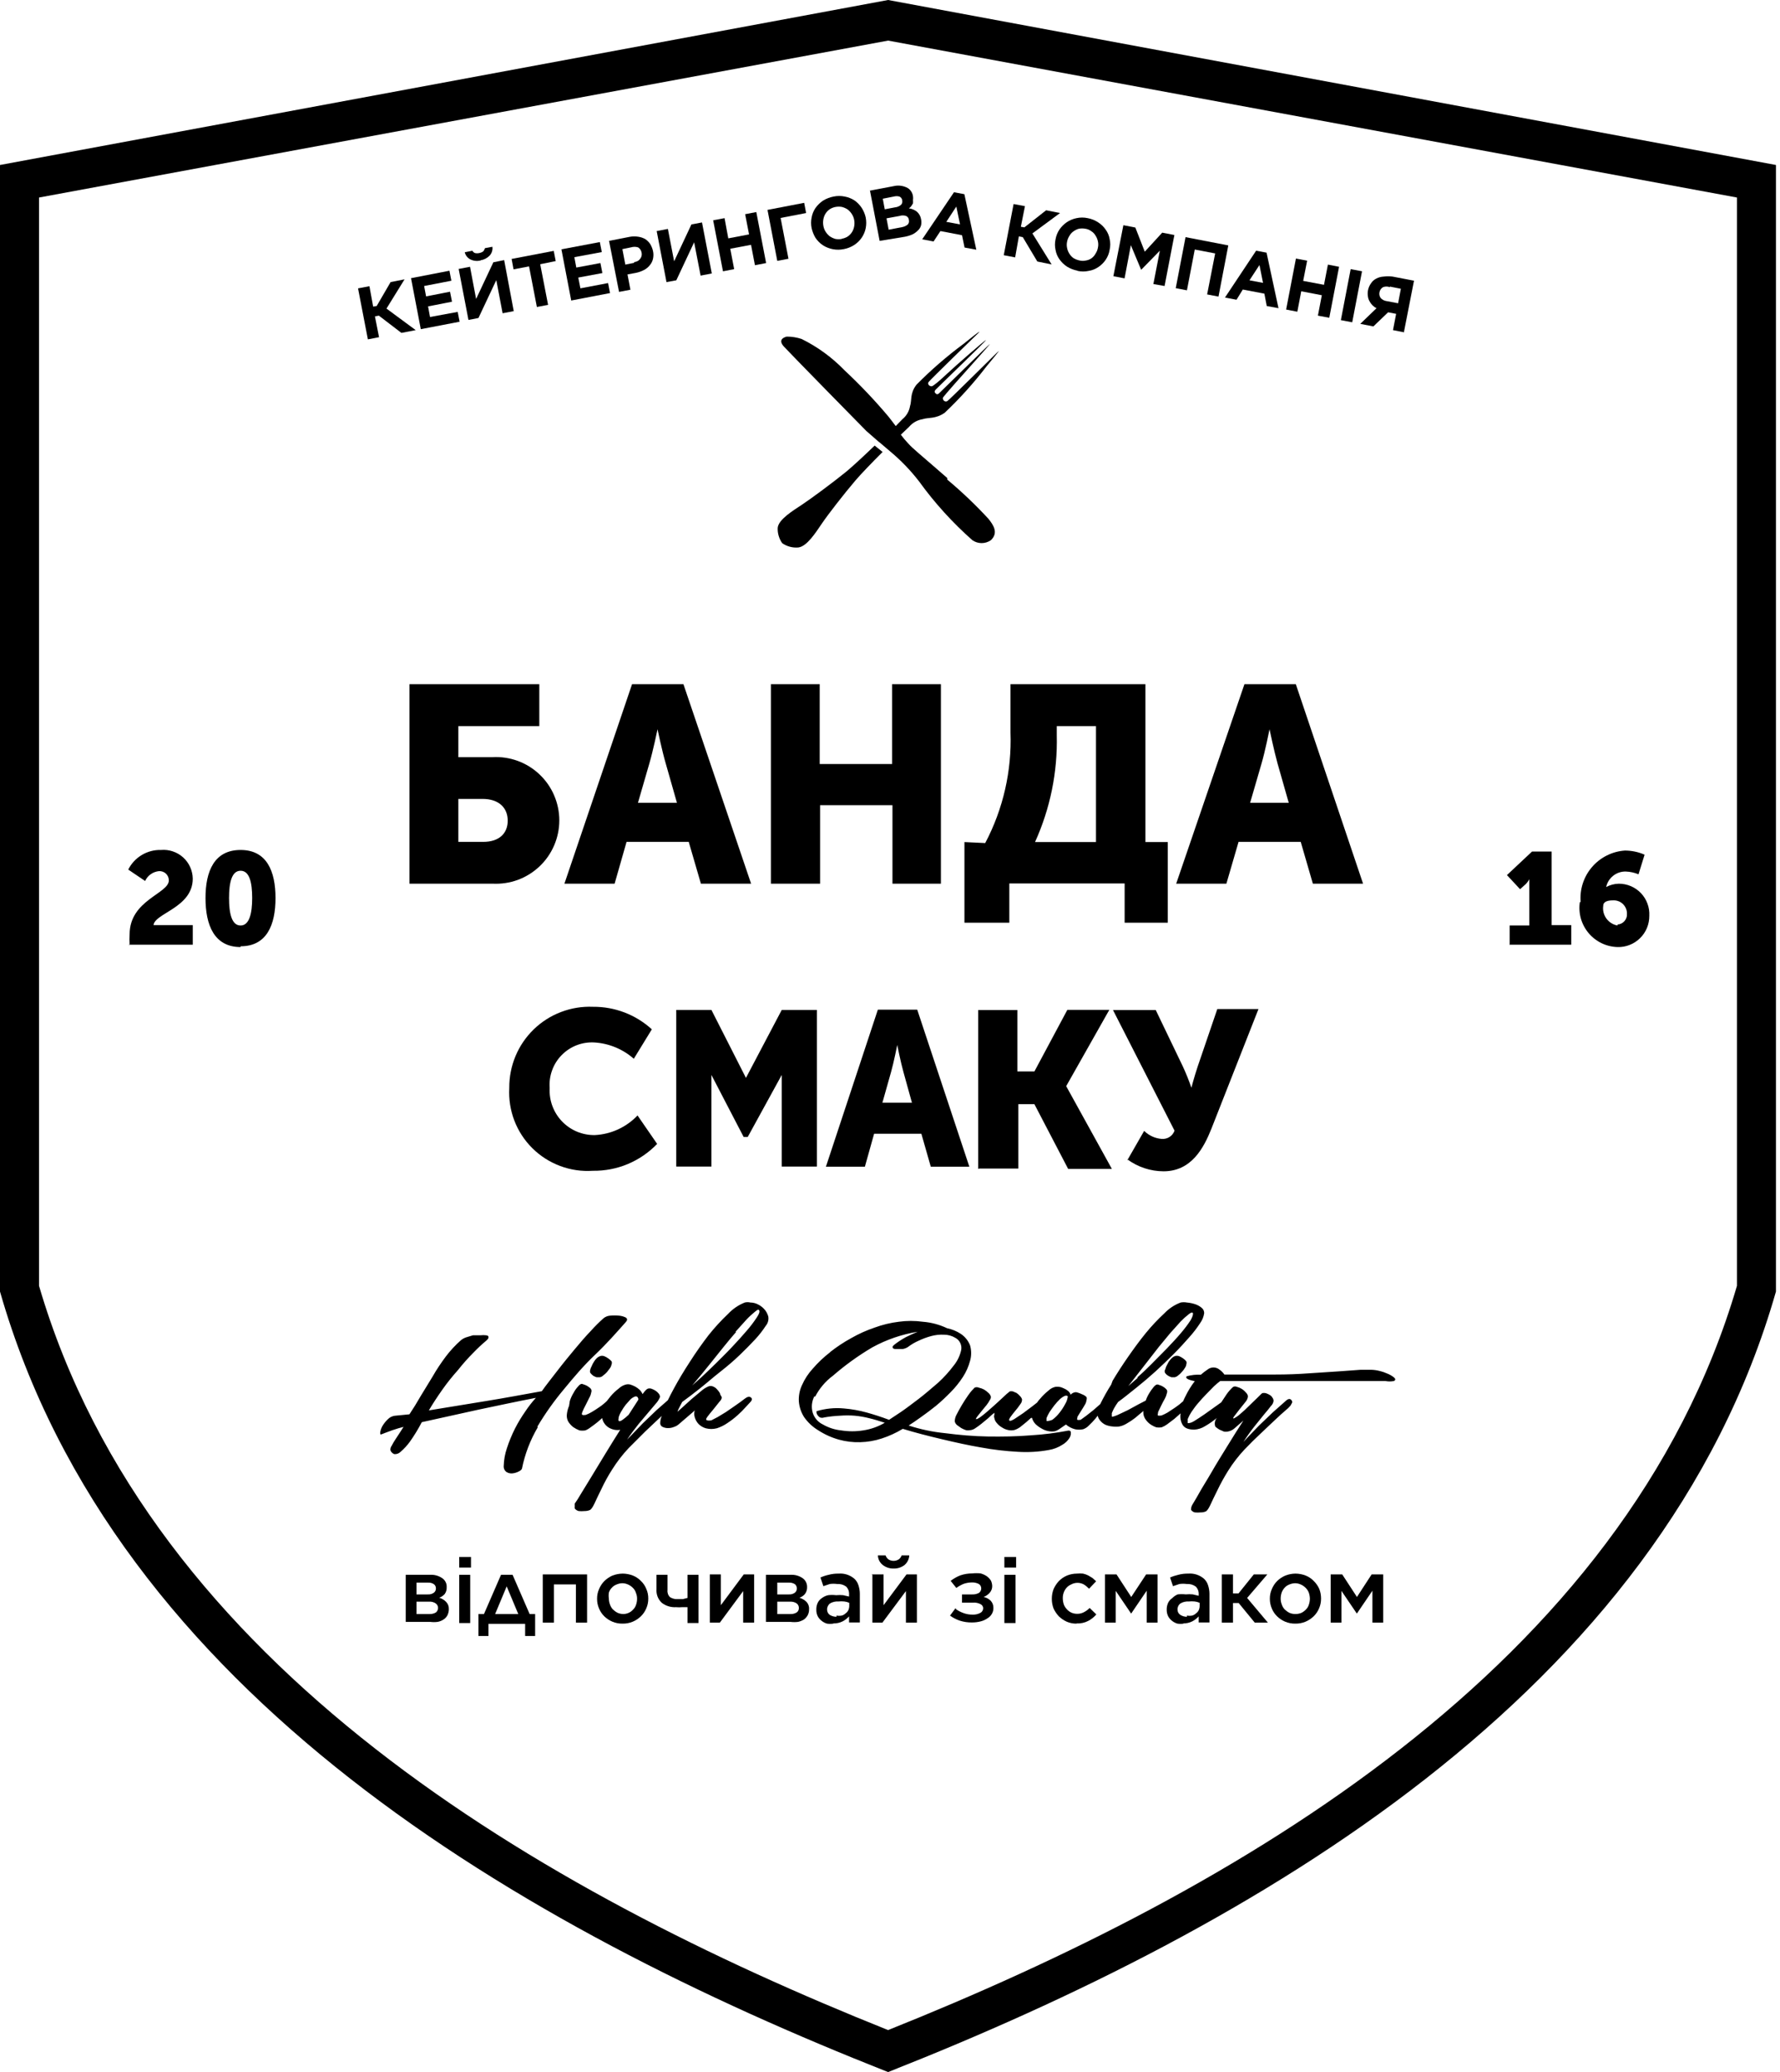 <?xml version="1.0" encoding="UTF-8"?>
<svg xmlns="http://www.w3.org/2000/svg" width="55" height="64" viewBox="0 0 55 64" fill="none">
  <g id="Clip path group">
    <g id="Group">
      <path id="Vector" fill-rule="evenodd" clip-rule="evenodd" d="M53.67 39.716C50.216 51.489 38.153 58.42 27.441 62.703C16.729 58.42 4.659 51.489 1.206 39.716V6.101L27.441 1.254L53.67 6.101V39.716ZM27.441 0L0 5.096V39.892C3.556 52.325 16.165 59.553 27.441 64C38.71 59.553 51.325 52.325 54.875 39.892V5.096L27.441 0Z" fill="black"></path>
      <path id="Vector_2" fill-rule="evenodd" clip-rule="evenodd" d="M16.607 44.06C16.848 43.655 17.122 43.27 17.425 42.909C17.734 42.533 18.031 42.182 18.395 41.837C18.758 41.491 19.049 41.158 19.34 40.831C19.388 40.776 19.388 40.734 19.34 40.697C19.274 40.663 19.202 40.643 19.128 40.637C19.035 40.628 18.942 40.628 18.849 40.637C18.773 40.643 18.701 40.672 18.643 40.722C18.506 40.843 18.377 40.973 18.255 41.109C18.098 41.273 17.934 41.461 17.759 41.673C17.583 41.885 17.407 42.097 17.231 42.327C17.056 42.557 16.886 42.764 16.741 42.97C16.135 43.079 15.589 43.182 15.032 43.272L13.251 43.563C13.372 43.357 13.511 43.145 13.669 42.921C13.826 42.697 13.99 42.497 14.153 42.315C14.3 42.128 14.458 41.95 14.626 41.782C14.751 41.652 14.882 41.528 15.02 41.413C15.076 41.364 15.101 41.328 15.093 41.303C15.093 41.273 15.093 41.255 15.02 41.243C14.961 41.236 14.903 41.236 14.844 41.243H14.614L14.396 41.309C14.341 41.329 14.29 41.357 14.244 41.394C14.07 41.547 13.912 41.718 13.772 41.903C13.633 42.091 13.499 42.285 13.372 42.509L13.002 43.115C12.887 43.315 12.772 43.503 12.651 43.684L12.215 43.727C12.124 43.734 12.04 43.776 11.978 43.842C11.915 43.903 11.86 43.972 11.815 44.048C11.781 44.108 11.758 44.174 11.748 44.242C11.748 44.296 11.748 44.315 11.784 44.303L11.942 44.242L12.124 44.175L12.312 44.115L12.469 44.072L12.36 44.242L12.221 44.454C12.176 44.52 12.136 44.589 12.1 44.66C12.071 44.698 12.059 44.746 12.063 44.793C12.073 44.821 12.089 44.846 12.11 44.867C12.131 44.888 12.156 44.904 12.184 44.914C12.22 44.917 12.256 44.912 12.289 44.899C12.323 44.887 12.353 44.867 12.378 44.842C12.485 44.75 12.58 44.646 12.663 44.533C12.8 44.34 12.924 44.137 13.033 43.927L14.79 43.539C15.396 43.412 15.959 43.291 16.559 43.175C16.439 43.306 16.33 43.446 16.232 43.594C16.113 43.764 16.005 43.942 15.911 44.127C15.813 44.322 15.73 44.525 15.662 44.733C15.603 44.907 15.57 45.088 15.565 45.272C15.561 45.309 15.566 45.346 15.581 45.38C15.596 45.415 15.62 45.444 15.65 45.466C15.706 45.501 15.772 45.516 15.838 45.508C15.906 45.5 15.971 45.48 16.032 45.448C16.092 45.417 16.123 45.387 16.129 45.357C16.219 44.911 16.383 44.483 16.613 44.09L16.607 44.06ZM35.996 42.309C35.984 42.338 35.984 42.371 35.996 42.4C36.018 42.434 36.047 42.463 36.081 42.485C36.117 42.508 36.155 42.526 36.196 42.539H36.299C36.337 42.53 36.372 42.511 36.402 42.485C36.444 42.453 36.483 42.417 36.517 42.376C36.555 42.338 36.587 42.295 36.614 42.248C36.637 42.216 36.652 42.179 36.656 42.139C36.667 42.11 36.667 42.078 36.656 42.049C36.628 42.014 36.596 41.983 36.559 41.958C36.517 41.929 36.473 41.904 36.426 41.885C36.386 41.874 36.344 41.874 36.305 41.885C36.269 41.898 36.236 41.919 36.208 41.946C36.172 41.981 36.14 42.02 36.111 42.061L36.038 42.2C36.023 42.235 36.011 42.272 36.002 42.309H35.996ZM35.148 42.564L34.863 42.812C35.214 42.358 35.529 41.964 35.808 41.6L36.159 41.176L36.48 40.819C36.558 40.738 36.641 40.663 36.729 40.594C36.795 40.54 36.838 40.528 36.856 40.552C36.874 40.576 36.856 40.661 36.79 40.776C36.699 40.914 36.6 41.045 36.493 41.17C36.365 41.322 36.22 41.479 36.056 41.649L35.578 42.133C35.42 42.291 35.281 42.424 35.148 42.539V42.564ZM34.378 42.648C34.517 42.418 34.675 42.17 34.857 41.909C35.038 41.649 35.22 41.4 35.408 41.17C35.584 40.955 35.774 40.753 35.978 40.564C36.118 40.417 36.29 40.303 36.48 40.231C36.545 40.219 36.61 40.219 36.674 40.231C36.757 40.238 36.838 40.254 36.917 40.279C36.992 40.302 37.062 40.339 37.123 40.389C37.15 40.408 37.171 40.433 37.186 40.463C37.201 40.492 37.208 40.525 37.208 40.558C37.193 40.668 37.151 40.772 37.087 40.861C36.987 41.015 36.876 41.161 36.753 41.297C36.614 41.455 36.456 41.631 36.275 41.812C36.093 41.994 35.905 42.176 35.705 42.358C35.505 42.539 35.305 42.709 35.099 42.873C34.893 43.036 34.717 43.182 34.548 43.303C34.502 43.367 34.459 43.434 34.42 43.503C34.396 43.55 34.373 43.599 34.354 43.648C34.354 43.697 34.354 43.733 34.354 43.751C34.354 43.769 34.42 43.751 34.523 43.709L34.845 43.557L35.19 43.369L35.402 43.26C35.43 43.18 35.466 43.103 35.511 43.03C35.552 42.962 35.599 42.897 35.65 42.836C35.699 42.78 35.741 42.755 35.778 42.764L35.881 42.8C35.917 42.817 35.951 42.837 35.984 42.861C36.011 42.882 36.035 42.906 36.056 42.933C36.069 42.964 36.069 42.999 36.056 43.03C36.044 43.087 36.024 43.142 35.996 43.194C35.959 43.26 35.917 43.333 35.881 43.412L35.784 43.612C35.784 43.672 35.754 43.709 35.784 43.721C35.814 43.733 35.832 43.721 35.887 43.721C35.952 43.696 36.014 43.665 36.075 43.63L36.305 43.479C36.395 43.419 36.48 43.352 36.559 43.279C36.577 43.233 36.597 43.189 36.62 43.145C36.702 42.974 36.801 42.811 36.917 42.66C36.699 42.618 36.614 42.564 36.668 42.509C36.81 42.47 36.958 42.453 37.105 42.461C37.17 42.403 37.238 42.351 37.31 42.303C37.363 42.26 37.428 42.237 37.495 42.237C37.563 42.237 37.628 42.26 37.68 42.303C37.739 42.344 37.791 42.395 37.832 42.455H38.589H39.407C39.758 42.455 40.104 42.443 40.443 42.418L41.358 42.358L42.036 42.309H42.37C42.458 42.311 42.545 42.323 42.63 42.346C42.72 42.367 42.807 42.398 42.891 42.436C42.956 42.464 43.017 42.501 43.073 42.545C43.121 42.588 43.127 42.624 43.073 42.655C42.985 42.674 42.894 42.674 42.806 42.655C42.642 42.655 42.43 42.655 42.164 42.655H41.237H40.128C39.74 42.655 39.34 42.655 38.916 42.655C38.492 42.655 38.11 42.655 37.705 42.655C37.656 42.691 37.589 42.745 37.511 42.818L37.268 43.066C37.183 43.151 37.105 43.242 37.02 43.339C36.935 43.436 36.874 43.527 36.814 43.612C36.769 43.681 36.73 43.754 36.699 43.83C36.699 43.891 36.699 43.933 36.699 43.957C36.729 43.957 36.795 43.957 36.892 43.897C36.989 43.836 37.105 43.763 37.226 43.678L37.565 43.436L37.735 43.315L37.904 43.06C37.962 42.978 38.029 42.903 38.104 42.836C38.122 42.828 38.142 42.823 38.162 42.823C38.182 42.823 38.201 42.828 38.219 42.836C38.271 42.849 38.32 42.869 38.365 42.897C38.413 42.926 38.456 42.963 38.492 43.006C38.525 43.035 38.548 43.073 38.559 43.115C38.559 43.145 38.559 43.206 38.492 43.291L38.298 43.533L38.135 43.745C38.092 43.8 38.098 43.824 38.135 43.806C38.184 43.78 38.23 43.749 38.274 43.715L38.462 43.551L38.668 43.351L38.862 43.163L38.947 43.079L39.001 43.03C39.037 43.022 39.074 43.022 39.11 43.03C39.153 43.043 39.193 43.062 39.231 43.085C39.267 43.105 39.296 43.134 39.316 43.169C39.339 43.199 39.352 43.235 39.352 43.272C39.343 43.333 39.313 43.389 39.268 43.43C39.213 43.503 39.146 43.588 39.056 43.691L38.759 44.06C38.638 44.214 38.524 44.374 38.419 44.539L38.571 44.375L38.904 44.03L39.328 43.624L39.746 43.254C39.813 43.2 39.867 43.194 39.91 43.254C39.952 43.315 39.91 43.345 39.873 43.418C39.827 43.471 39.777 43.519 39.722 43.563C39.637 43.636 39.534 43.727 39.407 43.848L38.971 44.26C38.801 44.418 38.631 44.587 38.456 44.769C38.265 44.972 38.095 45.193 37.947 45.429C37.825 45.625 37.713 45.827 37.614 46.035C37.523 46.211 37.456 46.362 37.401 46.478C37.347 46.593 37.298 46.666 37.256 46.684C37.206 46.705 37.153 46.716 37.099 46.714C37.038 46.72 36.977 46.72 36.917 46.714C36.87 46.702 36.83 46.674 36.802 46.635C36.802 46.599 36.802 46.55 36.838 46.484C36.874 46.417 36.941 46.32 37.044 46.132C37.147 45.944 37.286 45.732 37.432 45.478C37.577 45.224 37.741 44.963 37.916 44.678C38.092 44.393 38.256 44.127 38.419 43.878L38.147 44.115C38.086 44.17 38.01 44.206 37.929 44.218C37.892 44.224 37.856 44.224 37.819 44.218L37.68 44.157C37.635 44.131 37.592 44.1 37.553 44.066C37.535 44.021 37.53 43.971 37.539 43.923C37.548 43.875 37.569 43.83 37.601 43.794C37.488 43.889 37.367 43.974 37.238 44.048C37.138 44.112 37.023 44.15 36.905 44.157C36.717 44.157 36.596 44.109 36.535 43.999C36.478 43.894 36.459 43.772 36.48 43.654L36.287 43.824L36.062 43.994C36.012 44.03 35.957 44.061 35.899 44.084C35.841 44.095 35.781 44.095 35.723 44.084C35.654 44.059 35.589 44.024 35.529 43.981C35.468 43.935 35.417 43.877 35.378 43.812C35.337 43.742 35.32 43.661 35.329 43.581L35.069 43.8C34.988 43.862 34.903 43.919 34.814 43.969C34.744 44.013 34.666 44.044 34.584 44.06C34.516 44.069 34.447 44.069 34.378 44.06C34.301 44.054 34.225 44.036 34.154 44.006C34.087 43.973 34.029 43.925 33.984 43.866C33.952 43.826 33.929 43.778 33.918 43.727L33.851 43.812C33.787 43.889 33.718 43.962 33.645 44.03C33.596 44.082 33.536 44.121 33.469 44.145C33.385 44.163 33.299 44.163 33.215 44.145C33.112 44.118 33.017 44.068 32.936 43.999L32.76 44.121C32.711 44.158 32.656 44.187 32.597 44.206C32.535 44.217 32.471 44.217 32.409 44.206C32.332 44.194 32.258 44.167 32.191 44.127C32.12 44.089 32.055 44.042 31.997 43.987C31.945 43.933 31.907 43.866 31.888 43.794H31.858C31.765 43.882 31.668 43.965 31.567 44.042C31.502 44.1 31.425 44.143 31.343 44.169C31.279 44.184 31.212 44.184 31.149 44.169C31.082 44.155 31.018 44.128 30.961 44.09C30.901 44.056 30.847 44.011 30.803 43.957C30.762 43.914 30.734 43.859 30.725 43.8C30.712 43.766 30.712 43.73 30.725 43.697C30.723 43.676 30.723 43.656 30.725 43.636C30.657 43.689 30.592 43.746 30.531 43.806L30.319 43.981C30.246 44.036 30.185 44.084 30.125 44.121C30.078 44.152 30.023 44.171 29.967 44.175C29.929 44.182 29.89 44.182 29.852 44.175C29.8 44.158 29.749 44.136 29.701 44.109L29.573 44.018C29.537 43.989 29.511 43.948 29.501 43.903C29.502 43.831 29.52 43.76 29.555 43.697C29.604 43.606 29.652 43.509 29.719 43.4C29.785 43.291 29.846 43.194 29.919 43.091C29.991 42.988 30.058 42.915 30.113 42.861C30.134 42.851 30.156 42.846 30.179 42.846C30.202 42.846 30.225 42.851 30.246 42.861C30.303 42.873 30.358 42.893 30.41 42.921C30.457 42.95 30.502 42.985 30.543 43.024C30.577 43.053 30.602 43.091 30.616 43.133C30.618 43.152 30.617 43.172 30.611 43.191C30.606 43.209 30.597 43.227 30.585 43.242C30.556 43.298 30.521 43.35 30.482 43.4L30.343 43.569L30.216 43.727C30.189 43.758 30.167 43.793 30.149 43.83C30.149 43.83 30.149 43.83 30.191 43.83C30.239 43.807 30.284 43.779 30.325 43.745C30.385 43.703 30.446 43.648 30.518 43.588L30.731 43.4L30.943 43.206L31.106 43.054L31.203 42.975C31.233 42.97 31.264 42.97 31.294 42.975L31.409 43.024C31.448 43.049 31.482 43.08 31.512 43.115C31.542 43.144 31.565 43.179 31.579 43.218C31.579 43.26 31.579 43.309 31.524 43.376C31.476 43.447 31.423 43.516 31.367 43.581C31.312 43.648 31.258 43.715 31.221 43.769C31.185 43.824 31.167 43.86 31.191 43.878C31.215 43.897 31.258 43.878 31.343 43.83L31.615 43.648L31.906 43.43L32.045 43.321C32.072 43.28 32.102 43.241 32.136 43.206C32.214 43.112 32.301 43.027 32.397 42.951C32.455 42.894 32.529 42.854 32.609 42.836C32.649 42.831 32.69 42.831 32.73 42.836C32.781 42.844 32.83 42.861 32.876 42.885C32.922 42.904 32.965 42.93 33.003 42.963C33.04 42.993 33.068 43.033 33.081 43.079C33.102 43.054 33.128 43.034 33.158 43.021C33.187 43.007 33.219 43 33.251 43C33.29 43.009 33.329 43.021 33.366 43.036L33.481 43.085C33.515 43.102 33.546 43.124 33.572 43.151C33.583 43.181 33.583 43.213 33.572 43.242C33.567 43.296 33.548 43.349 33.518 43.394C33.481 43.454 33.445 43.521 33.403 43.581L33.294 43.757C33.294 43.806 33.263 43.842 33.294 43.854C33.324 43.866 33.342 43.854 33.391 43.854L33.566 43.727L33.796 43.545L33.996 43.369C34.098 43.161 34.211 42.959 34.336 42.764L34.378 42.648ZM32.997 43.151C32.997 43.109 32.948 43.097 32.9 43.115C32.844 43.142 32.793 43.176 32.748 43.218C32.688 43.277 32.631 43.339 32.579 43.406C32.524 43.479 32.47 43.551 32.427 43.618C32.392 43.676 32.362 43.737 32.336 43.8C32.336 43.848 32.336 43.885 32.336 43.891C32.336 43.897 32.445 43.891 32.524 43.848C32.606 43.785 32.679 43.712 32.742 43.63C32.809 43.545 32.868 43.454 32.918 43.357C32.956 43.294 32.981 43.224 32.99 43.151H32.997ZM25.653 41.764C25.457 41.915 25.276 42.085 25.114 42.273C24.976 42.423 24.863 42.595 24.781 42.782C24.706 42.941 24.673 43.116 24.684 43.291C24.698 43.459 24.752 43.62 24.841 43.763C24.956 43.93 25.105 44.07 25.278 44.175C25.476 44.304 25.692 44.402 25.92 44.466C26.135 44.525 26.357 44.552 26.58 44.545C26.807 44.539 27.032 44.501 27.247 44.43C27.474 44.356 27.691 44.256 27.895 44.133C28.271 44.248 28.671 44.351 29.107 44.454C29.543 44.557 29.925 44.642 30.319 44.709C30.693 44.778 31.072 44.822 31.452 44.842C31.77 44.862 32.089 44.844 32.403 44.787C32.554 44.763 32.699 44.707 32.827 44.624C32.913 44.575 32.986 44.507 33.039 44.424C33.075 44.373 33.093 44.31 33.088 44.248C33.088 44.2 33.051 44.181 33.009 44.187C32.627 44.261 32.24 44.309 31.852 44.333C31.415 44.369 30.973 44.375 30.525 44.369C30.076 44.363 29.628 44.321 29.198 44.266C28.817 44.228 28.441 44.149 28.077 44.03C28.186 43.963 28.313 43.872 28.459 43.769C28.604 43.666 28.768 43.545 28.925 43.418C29.084 43.285 29.235 43.143 29.38 42.994C29.521 42.852 29.646 42.695 29.755 42.527C29.853 42.376 29.926 42.21 29.973 42.036C30.019 41.878 30.019 41.71 29.973 41.552C29.916 41.408 29.817 41.286 29.689 41.2C29.56 41.115 29.416 41.056 29.264 41.025C29.028 40.913 28.774 40.845 28.513 40.825C28.268 40.791 28.019 40.791 27.774 40.825C27.517 40.856 27.265 40.917 27.023 41.006C26.77 41.092 26.527 41.201 26.296 41.334C26.068 41.459 25.851 41.603 25.647 41.764H25.653ZM25.163 43.127C25.08 43.286 25.062 43.471 25.114 43.642C25.14 43.72 25.181 43.792 25.235 43.853C25.289 43.915 25.355 43.964 25.429 43.999C25.602 44.099 25.794 44.161 25.993 44.181C26.217 44.217 26.447 44.217 26.671 44.181C26.906 44.146 27.133 44.066 27.338 43.945C27.174 43.891 27.017 43.842 26.865 43.806C26.716 43.768 26.564 43.741 26.411 43.727C26.259 43.715 26.107 43.715 25.956 43.727C25.791 43.734 25.628 43.752 25.465 43.781C25.424 43.796 25.379 43.796 25.338 43.781C25.309 43.766 25.284 43.743 25.265 43.715C25.247 43.692 25.235 43.665 25.229 43.636C25.229 43.636 25.229 43.594 25.229 43.588C25.504 43.505 25.792 43.476 26.077 43.503C26.317 43.523 26.555 43.566 26.786 43.63C27.004 43.691 27.229 43.763 27.471 43.854L27.828 43.618C27.998 43.503 28.18 43.363 28.38 43.212C28.58 43.06 28.78 42.885 28.986 42.709C29.164 42.547 29.326 42.368 29.47 42.176C29.585 42.035 29.664 41.869 29.701 41.691C29.713 41.618 29.702 41.543 29.669 41.477C29.637 41.41 29.584 41.356 29.519 41.322C29.413 41.258 29.291 41.224 29.167 41.225C29.035 41.218 28.902 41.232 28.774 41.267C28.638 41.304 28.506 41.352 28.38 41.413C28.264 41.464 28.154 41.529 28.053 41.606C28.005 41.637 27.951 41.657 27.895 41.667H27.701C27.647 41.667 27.604 41.667 27.586 41.631C27.568 41.594 27.586 41.576 27.641 41.528C27.75 41.444 27.865 41.369 27.986 41.303C28.101 41.243 28.228 41.188 28.355 41.134C27.863 41.214 27.387 41.378 26.95 41.618C26.52 41.872 26.115 42.164 25.738 42.491C25.507 42.662 25.319 42.884 25.187 43.139L25.163 43.127ZM18.322 42.485C18.289 42.461 18.261 42.433 18.237 42.4C18.228 42.37 18.228 42.339 18.237 42.309C18.246 42.271 18.261 42.234 18.28 42.2C18.299 42.151 18.323 42.105 18.352 42.061C18.377 42.018 18.408 41.98 18.443 41.946C18.473 41.919 18.508 41.898 18.546 41.885C18.584 41.874 18.624 41.874 18.661 41.885C18.709 41.903 18.754 41.928 18.795 41.958C18.833 41.983 18.868 42.014 18.898 42.049C18.909 42.078 18.909 42.11 18.898 42.139C18.89 42.178 18.876 42.215 18.855 42.248L18.758 42.376C18.722 42.417 18.682 42.453 18.637 42.485C18.61 42.514 18.573 42.532 18.534 42.539H18.431C18.391 42.525 18.352 42.507 18.316 42.485H18.322ZM17.607 43.272C17.636 43.181 17.677 43.093 17.728 43.012C17.765 42.941 17.812 42.876 17.867 42.818C17.91 42.764 17.953 42.739 17.989 42.745L18.092 42.782C18.129 42.797 18.163 42.817 18.195 42.842C18.225 42.86 18.25 42.885 18.267 42.915C18.28 42.946 18.28 42.981 18.267 43.012C18.258 43.07 18.237 43.125 18.207 43.175C18.171 43.244 18.134 43.317 18.098 43.394C18.061 43.466 18.025 43.533 18.001 43.594C17.977 43.654 17.965 43.691 18.001 43.703C18.037 43.715 18.043 43.703 18.098 43.703C18.163 43.679 18.226 43.648 18.286 43.612C18.358 43.569 18.437 43.521 18.522 43.46C18.604 43.405 18.681 43.342 18.752 43.272L18.867 43.127C18.943 43.037 19.028 42.956 19.122 42.885C19.183 42.827 19.258 42.785 19.34 42.764C19.384 42.753 19.43 42.753 19.473 42.764C19.528 42.781 19.581 42.803 19.631 42.83C19.679 42.857 19.724 42.889 19.764 42.927C19.802 42.966 19.833 43.011 19.855 43.06C19.928 42.957 19.982 42.903 20.019 42.891C20.052 42.882 20.088 42.882 20.122 42.891C20.166 42.906 20.209 42.926 20.249 42.951C20.288 42.975 20.323 43.006 20.352 43.042C20.376 43.072 20.391 43.107 20.394 43.145C20.371 43.207 20.338 43.264 20.297 43.315L20.061 43.594L19.734 43.981C19.619 44.127 19.497 44.284 19.376 44.466C19.376 44.466 19.443 44.4 19.534 44.303L19.867 43.957L20.291 43.551L20.636 43.248C20.691 43.133 20.758 43.006 20.83 42.873C20.968 42.618 21.131 42.346 21.321 42.055C21.503 41.77 21.697 41.497 21.891 41.243C22.077 41.009 22.28 40.788 22.497 40.582C22.641 40.429 22.816 40.309 23.012 40.231C23.069 40.217 23.13 40.217 23.187 40.231C23.261 40.232 23.333 40.248 23.399 40.279C23.474 40.313 23.542 40.36 23.599 40.419C23.666 40.486 23.714 40.57 23.739 40.661C23.748 40.712 23.746 40.765 23.732 40.816C23.718 40.866 23.694 40.912 23.66 40.952C23.565 41.098 23.457 41.236 23.339 41.364C23.199 41.515 23.036 41.679 22.854 41.855C22.672 42.03 22.472 42.2 22.248 42.376C22.024 42.551 21.842 42.715 21.642 42.873C21.442 43.03 21.248 43.182 21.079 43.303L20.982 43.49C20.961 43.527 20.945 43.566 20.933 43.606L21.103 43.454L21.37 43.212L21.66 42.97C21.727 42.909 21.803 42.86 21.885 42.824C21.907 42.814 21.932 42.809 21.957 42.809C21.982 42.809 22.007 42.814 22.03 42.824C22.08 42.843 22.123 42.874 22.157 42.915C22.193 42.952 22.223 42.992 22.248 43.036C22.248 43.085 22.285 43.115 22.297 43.145C22.309 43.175 22.297 43.23 22.224 43.303L22.036 43.539C21.97 43.618 21.909 43.691 21.86 43.757C21.812 43.824 21.8 43.86 21.86 43.872C21.921 43.885 21.915 43.872 21.976 43.872L22.175 43.769L22.424 43.618L22.672 43.448L22.878 43.303L23.006 43.206C23.084 43.145 23.145 43.127 23.193 43.157C23.242 43.188 23.248 43.236 23.193 43.297L23.048 43.454C22.968 43.544 22.883 43.629 22.794 43.709C22.693 43.8 22.585 43.883 22.472 43.957C22.374 44.025 22.265 44.078 22.151 44.115C22.038 44.145 21.919 44.145 21.806 44.115C21.721 44.09 21.644 44.044 21.582 43.981C21.528 43.922 21.489 43.852 21.467 43.776C21.445 43.706 21.445 43.632 21.467 43.563C21.4 43.63 21.327 43.684 21.267 43.739L21.097 43.885L20.97 43.994C20.929 44.029 20.882 44.056 20.83 44.072C20.773 44.097 20.711 44.109 20.649 44.109C20.592 44.111 20.537 44.101 20.485 44.078C20.462 44.07 20.442 44.056 20.427 44.036C20.412 44.017 20.402 43.994 20.4 43.969C20.399 43.888 20.416 43.807 20.449 43.733L20.37 43.806L19.934 44.218L19.425 44.727C19.234 44.93 19.064 45.151 18.916 45.387C18.791 45.581 18.68 45.784 18.582 45.993C18.492 46.169 18.425 46.32 18.371 46.435C18.316 46.55 18.267 46.623 18.225 46.641C18.173 46.662 18.117 46.673 18.061 46.672C18.001 46.678 17.94 46.678 17.88 46.672C17.832 46.659 17.789 46.632 17.759 46.593C17.759 46.556 17.759 46.508 17.759 46.441C17.824 46.35 17.885 46.255 17.94 46.157L18.267 45.623L18.686 44.933C18.843 44.678 19.001 44.418 19.164 44.163C19.108 44.172 19.051 44.172 18.995 44.163C18.935 44.152 18.878 44.132 18.825 44.103C18.77 44.072 18.723 44.031 18.686 43.981C18.645 43.928 18.618 43.866 18.607 43.8L18.468 43.921C18.389 43.987 18.31 44.042 18.243 44.09C18.195 44.128 18.142 44.159 18.086 44.181C18.026 44.191 17.964 44.191 17.904 44.181C17.836 44.154 17.771 44.12 17.71 44.078C17.65 44.031 17.599 43.973 17.558 43.909C17.52 43.839 17.505 43.758 17.516 43.678C17.526 43.591 17.549 43.505 17.583 43.424L17.607 43.272ZM19.334 43.388L19.485 43.218C19.526 43.181 19.573 43.152 19.625 43.133C19.634 43.13 19.643 43.129 19.653 43.13C19.663 43.131 19.672 43.134 19.68 43.139C19.689 43.143 19.696 43.149 19.702 43.157C19.708 43.164 19.713 43.172 19.715 43.182C19.721 43.192 19.725 43.203 19.725 43.215C19.725 43.227 19.721 43.238 19.715 43.248L19.425 43.697C19.367 43.754 19.304 43.807 19.237 43.854C19.176 43.897 19.134 43.909 19.116 43.885C19.098 43.86 19.116 43.83 19.116 43.776C19.136 43.709 19.165 43.646 19.201 43.588C19.241 43.518 19.285 43.451 19.334 43.388ZM22.745 41.14C22.624 41.279 22.497 41.431 22.375 41.582C22.085 41.94 21.77 42.346 21.388 42.794L21.673 42.539C21.806 42.412 21.957 42.273 22.115 42.115C22.273 41.958 22.448 41.788 22.618 41.606C22.788 41.424 22.939 41.261 23.072 41.103C23.184 40.975 23.287 40.84 23.381 40.697C23.46 40.582 23.484 40.504 23.454 40.467C23.424 40.431 23.393 40.467 23.327 40.516C23.232 40.593 23.143 40.675 23.06 40.764L22.727 41.134L22.745 41.14Z" fill="black"></path>
      <path id="Vector_3" d="M38.627 24.797L38.979 23.586C39.094 23.198 39.227 22.525 39.227 22.525C39.227 22.525 39.367 23.198 39.476 23.586L39.821 24.797H38.627ZM36.343 27.294H37.894L38.27 26.003H40.191L40.566 27.294H42.117L40.039 21.132H38.452L36.343 27.294ZM29.8 26.009V28.5H31.187V27.288H34.75V28.5H36.083V26.009H35.392V21.132H31.223V22.622C31.266 23.81 30.997 24.988 30.442 26.04L29.8 26.009ZM31.981 26.009C32.45 24.975 32.68 23.849 32.653 22.713V22.428H33.865V26.009H31.981ZM23.832 27.294H25.34V24.87H27.576V27.294H29.073V21.132H27.564V23.598H25.328V21.132H23.82V27.294H23.832ZM19.712 24.797L20.063 23.586C20.178 23.198 20.317 22.525 20.317 22.525C20.317 22.525 20.457 23.198 20.572 23.586L20.917 24.797H19.712ZM17.44 27.294H18.991L19.36 26.003H21.281L21.657 27.294H23.208L21.117 21.132H19.53L17.44 27.294ZM14.162 26.003V24.676H14.907C15.428 24.676 15.688 24.961 15.688 25.349C15.688 25.737 15.428 26.003 14.931 26.003H14.162ZM12.653 27.294H15.216C15.482 27.308 15.748 27.269 15.998 27.178C16.247 27.086 16.476 26.944 16.669 26.762C16.863 26.579 17.017 26.358 17.122 26.114C17.227 25.869 17.282 25.606 17.282 25.34C17.282 25.074 17.227 24.81 17.122 24.566C17.017 24.321 16.863 24.101 16.669 23.918C16.476 23.735 16.247 23.593 15.998 23.502C15.748 23.411 15.482 23.371 15.216 23.386H14.162V22.428H16.664V21.132H12.653V27.294Z" fill="black"></path>
      <path id="Vector_4" d="M49.98 28.586C49.842 28.562 49.719 28.485 49.636 28.372C49.554 28.259 49.518 28.119 49.538 27.98C49.538 27.847 49.677 27.81 49.835 27.81C49.891 27.806 49.948 27.814 50.002 27.833C50.056 27.852 50.105 27.883 50.146 27.922C50.187 27.962 50.219 28.009 50.241 28.062C50.263 28.115 50.273 28.171 50.271 28.228C50.273 28.269 50.268 28.31 50.254 28.348C50.241 28.386 50.22 28.422 50.193 28.452C50.166 28.483 50.133 28.507 50.097 28.525C50.06 28.543 50.02 28.553 49.98 28.555V28.586ZM48.817 27.853C48.79 28.023 48.8 28.197 48.845 28.363C48.891 28.529 48.972 28.683 49.082 28.816C49.192 28.948 49.329 29.055 49.484 29.131C49.639 29.206 49.808 29.247 49.98 29.252C50.109 29.256 50.237 29.233 50.357 29.185C50.476 29.138 50.585 29.067 50.677 28.976C50.769 28.886 50.841 28.778 50.89 28.659C50.939 28.54 50.963 28.412 50.962 28.283C50.968 28.155 50.949 28.028 50.904 27.909C50.86 27.789 50.792 27.68 50.704 27.587C50.616 27.495 50.51 27.421 50.393 27.371C50.276 27.321 50.15 27.295 50.022 27.295C49.885 27.297 49.749 27.332 49.629 27.398C49.658 27.26 49.735 27.137 49.845 27.05C49.956 26.962 50.093 26.916 50.234 26.919C50.37 26.924 50.503 26.953 50.628 27.005L50.816 26.399C50.625 26.315 50.419 26.272 50.21 26.271C50.014 26.284 49.823 26.336 49.648 26.424C49.472 26.512 49.316 26.634 49.189 26.783C49.061 26.932 48.965 27.105 48.905 27.292C48.845 27.479 48.824 27.675 48.841 27.871L48.817 27.853ZM46.636 29.18H48.55V28.574H47.944V26.302H47.338L46.563 27.029L46.969 27.465L47.144 27.307C47.188 27.263 47.225 27.212 47.253 27.156C47.253 27.156 47.253 27.271 47.253 27.374V28.586H46.647V29.192L46.636 29.18Z" fill="black"></path>
      <path id="Vector_5" d="M7.434 28.586C7.156 28.586 7.077 28.204 7.077 27.738C7.077 27.271 7.156 26.895 7.434 26.895C7.713 26.895 7.792 27.271 7.792 27.738C7.792 28.204 7.707 28.586 7.434 28.586ZM7.434 29.228C8.246 29.228 8.513 28.562 8.513 27.738C8.513 26.914 8.246 26.253 7.434 26.253C6.622 26.253 6.35 26.907 6.35 27.738C6.35 28.568 6.616 29.252 7.434 29.252V29.228ZM3.963 29.18H5.956V28.574H4.744C4.78 28.204 5.956 28.035 5.956 27.138C5.954 27.014 5.926 26.892 5.875 26.779C5.824 26.666 5.75 26.565 5.658 26.482C5.566 26.399 5.457 26.336 5.34 26.297C5.222 26.257 5.098 26.242 4.974 26.253C4.766 26.247 4.559 26.301 4.38 26.409C4.201 26.516 4.056 26.672 3.963 26.859L4.484 27.211C4.522 27.128 4.581 27.056 4.656 27.003C4.73 26.95 4.817 26.917 4.908 26.907C4.947 26.904 4.987 26.909 5.024 26.922C5.062 26.935 5.096 26.955 5.125 26.982C5.154 27.009 5.177 27.041 5.193 27.077C5.209 27.114 5.217 27.153 5.217 27.192C5.217 27.604 4.005 27.798 4.005 28.859C3.997 28.961 3.997 29.065 4.005 29.168L3.963 29.18Z" fill="black"></path>
      <path id="Vector_6" fill-rule="evenodd" clip-rule="evenodd" d="M27.029 13.76C26.695 14.081 26.35 14.402 26.144 14.572C25.726 14.911 25.078 15.39 24.787 15.584C24.496 15.777 24.054 16.044 24.03 16.305C24.023 16.473 24.072 16.639 24.169 16.777C24.314 16.878 24.49 16.925 24.666 16.91C24.932 16.88 25.205 16.45 25.399 16.165C25.593 15.88 26.078 15.256 26.429 14.844C26.599 14.644 26.938 14.293 27.271 13.96L27.023 13.76H27.029Z" fill="black"></path>
      <path id="Vector_7" fill-rule="evenodd" clip-rule="evenodd" d="M29.27 14.765C28.368 13.978 28.204 13.857 28.059 13.693C27.979 13.608 27.904 13.52 27.835 13.427L28.089 13.184C28.196 13.058 28.344 12.974 28.507 12.948C28.683 12.887 28.907 12.948 29.192 12.748C29.657 12.308 30.086 11.832 30.476 11.324C30.979 10.718 30.87 10.833 30.791 10.906C30.713 10.979 29.361 12.324 29.277 12.384C29.192 12.445 29.095 12.33 29.149 12.263C29.204 12.197 29.24 12.148 29.513 11.839C29.785 11.53 30.604 10.627 30.585 10.627C30.567 10.627 29.089 12.081 29.016 12.148C28.943 12.215 28.919 12.148 28.907 12.148C28.907 12.148 28.846 12.106 28.907 12.039C28.968 11.972 30.476 10.524 30.464 10.506C30.452 10.488 29.543 11.282 29.252 11.554C28.962 11.827 28.889 11.87 28.822 11.918C28.756 11.966 28.634 11.876 28.695 11.797C28.756 11.718 30.125 10.385 30.204 10.312C30.282 10.24 30.379 10.13 29.773 10.621C29.257 11.003 28.771 11.424 28.319 11.881C28.107 12.154 28.18 12.372 28.119 12.542C28.093 12.701 28.009 12.846 27.883 12.948L27.677 13.16C27.592 13.051 27.52 12.948 27.459 12.875C27.034 12.369 26.579 11.89 26.096 11.439C25.713 11.042 25.264 10.714 24.769 10.47C24.62 10.421 24.465 10.396 24.308 10.397C24.193 10.427 24.042 10.506 24.223 10.706C24.405 10.906 26.647 13.19 26.768 13.311L27.144 13.639L27.198 13.681L27.489 13.929C27.826 14.208 28.131 14.523 28.398 14.869C28.878 15.533 29.431 16.143 30.046 16.686C30.13 16.744 30.229 16.775 30.331 16.775C30.433 16.775 30.532 16.744 30.616 16.686C30.852 16.462 30.707 16.232 30.543 16.026C30.145 15.595 29.72 15.19 29.27 14.814V14.765Z" fill="black"></path>
      <path id="Vector_8" d="M12.869 49.853H13.275C13.343 49.855 13.41 49.839 13.469 49.804C13.49 49.787 13.506 49.766 13.518 49.742C13.529 49.718 13.536 49.691 13.536 49.665C13.536 49.637 13.53 49.61 13.517 49.586C13.504 49.561 13.486 49.541 13.463 49.525C13.403 49.484 13.33 49.465 13.257 49.471H12.869V49.853ZM13.22 49.247C13.288 49.252 13.354 49.232 13.408 49.192C13.429 49.176 13.445 49.156 13.455 49.133C13.466 49.11 13.47 49.084 13.469 49.059C13.469 49.034 13.464 49.01 13.454 48.988C13.443 48.966 13.428 48.947 13.408 48.932C13.357 48.897 13.295 48.88 13.233 48.883H12.869V49.247H13.22ZM12.536 48.641H13.287C13.42 48.633 13.552 48.669 13.663 48.744C13.708 48.774 13.745 48.816 13.769 48.865C13.794 48.913 13.805 48.968 13.802 49.022C13.806 49.098 13.785 49.173 13.742 49.234C13.695 49.286 13.637 49.326 13.572 49.349C13.653 49.373 13.726 49.417 13.784 49.477C13.813 49.508 13.836 49.544 13.85 49.583C13.865 49.623 13.871 49.665 13.869 49.707C13.868 49.77 13.853 49.832 13.826 49.889C13.798 49.943 13.756 49.989 13.705 50.022C13.65 50.058 13.588 50.083 13.524 50.095C13.447 50.105 13.37 50.105 13.293 50.095H12.536V48.641Z" fill="black"></path>
      <path id="Vector_9" d="M14.19 48.641H14.529V50.131H14.19V48.641ZM14.19 48.09H14.553V48.417H14.19V48.09Z" fill="black"></path>
      <path id="Vector_10" d="M15.299 49.853H16.014L15.656 48.998L15.299 49.853ZM16.365 49.853H16.535V50.531H16.226V50.156H15.093V50.531H14.784V49.853H14.954L15.481 48.641H15.838L16.365 49.853Z" fill="black"></path>
      <path id="Vector_11" d="M16.771 48.629H18.14V50.119H17.795V48.938H17.116V50.119H16.771V48.629Z" fill="black"></path>
      <path id="Vector_12" d="M19.237 49.852C19.299 49.855 19.36 49.844 19.416 49.82C19.473 49.796 19.524 49.759 19.564 49.713C19.607 49.671 19.638 49.619 19.655 49.562C19.675 49.503 19.685 49.442 19.685 49.38C19.686 49.317 19.673 49.256 19.649 49.198C19.632 49.141 19.601 49.089 19.558 49.047C19.516 49.004 19.467 48.969 19.413 48.944C19.356 48.917 19.294 48.902 19.231 48.901C19.166 48.902 19.102 48.917 19.043 48.944C18.99 48.965 18.942 48.998 18.904 49.041C18.862 49.083 18.831 49.135 18.813 49.192C18.804 49.252 18.804 49.314 18.813 49.374C18.813 49.438 18.825 49.502 18.849 49.562C18.867 49.618 18.899 49.67 18.94 49.713C18.983 49.754 19.032 49.789 19.086 49.816C19.143 49.841 19.205 49.853 19.267 49.852H19.237ZM19.237 50.149C19.129 50.151 19.022 50.131 18.922 50.089C18.83 50.05 18.746 49.995 18.674 49.925C18.603 49.856 18.547 49.774 18.51 49.683C18.468 49.587 18.448 49.484 18.449 49.38C18.448 49.278 18.468 49.176 18.51 49.083C18.548 48.99 18.603 48.906 18.674 48.834C18.746 48.764 18.83 48.706 18.922 48.665C19.025 48.626 19.133 48.605 19.243 48.604C19.351 48.605 19.458 48.626 19.558 48.665C19.652 48.703 19.736 48.761 19.806 48.834C19.878 48.902 19.934 48.985 19.97 49.077C20.012 49.17 20.032 49.272 20.031 49.374C20.032 49.478 20.012 49.581 19.97 49.677C19.932 49.767 19.877 49.85 19.806 49.919C19.733 49.991 19.647 50.049 19.552 50.089C19.453 50.131 19.345 50.151 19.237 50.149Z" fill="black"></path>
      <path id="Vector_13" d="M21.243 49.641H21.073C21.012 49.647 20.951 49.647 20.891 49.641C20.732 49.651 20.575 49.604 20.449 49.507C20.391 49.453 20.347 49.388 20.318 49.314C20.29 49.241 20.279 49.162 20.285 49.083V48.641H20.625V49.114C20.62 49.154 20.625 49.194 20.638 49.232C20.652 49.27 20.674 49.304 20.703 49.332C20.774 49.376 20.856 49.398 20.939 49.392H21.097L21.243 49.356V48.641H21.582V50.131H21.243V49.653V49.641Z" fill="black"></path>
      <path id="Vector_14" d="M21.933 48.629H22.273V49.58L22.981 48.629H23.302V50.119H22.963V49.144L22.242 50.119H21.933V48.629Z" fill="black"></path>
      <path id="Vector_15" d="M24.017 49.853H24.423C24.491 49.856 24.559 49.839 24.617 49.804C24.639 49.788 24.657 49.767 24.668 49.743C24.68 49.718 24.685 49.691 24.684 49.665C24.685 49.638 24.679 49.611 24.667 49.587C24.656 49.563 24.639 49.541 24.617 49.525C24.557 49.485 24.484 49.466 24.411 49.471H24.017V49.853ZM24.375 49.247C24.442 49.252 24.509 49.232 24.563 49.192C24.582 49.175 24.597 49.155 24.608 49.132C24.618 49.109 24.623 49.084 24.623 49.059C24.622 49.035 24.616 49.011 24.606 48.989C24.596 48.967 24.581 48.948 24.563 48.932C24.509 48.897 24.445 48.88 24.381 48.883H24.017V49.247H24.375ZM23.666 48.641H24.423C24.557 48.633 24.689 48.669 24.799 48.744C24.844 48.775 24.88 48.817 24.904 48.865C24.928 48.914 24.94 48.968 24.938 49.022C24.941 49.099 24.917 49.173 24.872 49.234C24.827 49.288 24.768 49.327 24.702 49.349C24.784 49.374 24.858 49.418 24.92 49.477C24.948 49.508 24.97 49.544 24.984 49.584C24.997 49.623 25.003 49.665 24.999 49.707C25.001 49.77 24.986 49.833 24.957 49.889C24.928 49.941 24.889 49.987 24.841 50.022C24.785 50.056 24.724 50.081 24.66 50.095C24.581 50.105 24.502 50.105 24.423 50.095H23.666V48.641Z" fill="black"></path>
      <path id="Vector_16" d="M25.847 49.901C25.899 49.91 25.953 49.91 26.005 49.901C26.05 49.89 26.092 49.867 26.126 49.834C26.162 49.809 26.191 49.776 26.211 49.737C26.23 49.695 26.241 49.65 26.241 49.604V49.507C26.193 49.485 26.142 49.471 26.09 49.465C26.027 49.458 25.964 49.458 25.902 49.465C25.813 49.459 25.724 49.48 25.647 49.525C25.618 49.547 25.595 49.575 25.579 49.608C25.563 49.641 25.555 49.677 25.556 49.713C25.555 49.745 25.562 49.776 25.576 49.805C25.589 49.833 25.61 49.858 25.635 49.877C25.699 49.917 25.772 49.938 25.847 49.937V49.901ZM25.75 50.149C25.684 50.159 25.617 50.159 25.55 50.149C25.489 50.13 25.431 50.099 25.381 50.058C25.333 50.02 25.294 49.973 25.266 49.919C25.236 49.857 25.221 49.788 25.223 49.719C25.221 49.646 25.235 49.574 25.266 49.507C25.294 49.448 25.338 49.398 25.393 49.362C25.451 49.318 25.517 49.287 25.587 49.271C25.669 49.261 25.753 49.261 25.835 49.271C25.908 49.264 25.981 49.264 26.053 49.271L26.235 49.313V49.246C26.238 49.202 26.231 49.157 26.216 49.116C26.2 49.074 26.176 49.036 26.144 49.004C26.064 48.946 25.965 48.918 25.866 48.925C25.791 48.915 25.716 48.915 25.641 48.925L25.441 48.992L25.351 48.725C25.432 48.688 25.517 48.66 25.605 48.641C25.706 48.614 25.81 48.602 25.914 48.604C26.003 48.597 26.092 48.608 26.176 48.636C26.26 48.664 26.338 48.709 26.405 48.768C26.461 48.823 26.503 48.892 26.526 48.968C26.553 49.052 26.568 49.14 26.568 49.228V50.113H26.235V49.925C26.18 49.987 26.114 50.038 26.041 50.077C25.951 50.123 25.851 50.145 25.75 50.143V50.149Z" fill="black"></path>
      <path id="Vector_17" d="M27.61 48.447C27.49 48.451 27.372 48.412 27.277 48.338C27.232 48.303 27.195 48.258 27.168 48.206C27.142 48.155 27.128 48.099 27.126 48.041H27.362C27.379 48.088 27.409 48.13 27.447 48.162C27.496 48.194 27.552 48.21 27.61 48.21C27.668 48.21 27.725 48.194 27.774 48.162C27.814 48.132 27.843 48.089 27.859 48.041H28.095C28.093 48.098 28.078 48.154 28.053 48.205C28.028 48.256 27.993 48.301 27.95 48.338C27.853 48.413 27.733 48.452 27.61 48.447ZM26.926 48.629H27.301V49.58L28.01 48.629H28.331V50.119H27.992V49.144L27.265 50.119H26.956V48.641L26.926 48.629Z" fill="black"></path>
      <path id="Vector_18" d="M29.543 49.707C29.618 49.758 29.7 49.799 29.785 49.828C29.869 49.857 29.957 49.872 30.046 49.871C30.132 49.876 30.218 49.857 30.294 49.816C30.32 49.802 30.341 49.782 30.355 49.758C30.37 49.733 30.378 49.705 30.379 49.677C30.379 49.65 30.372 49.625 30.358 49.602C30.344 49.58 30.324 49.562 30.3 49.549C30.228 49.511 30.146 49.494 30.064 49.501H29.725V49.247H30.046C30.118 49.25 30.189 49.233 30.252 49.198C30.273 49.182 30.291 49.16 30.302 49.136C30.314 49.112 30.32 49.086 30.319 49.059C30.319 49.032 30.312 49.006 30.3 48.983C30.287 48.959 30.268 48.94 30.246 48.925C30.179 48.891 30.104 48.874 30.028 48.877C29.943 48.878 29.86 48.892 29.779 48.919C29.698 48.952 29.621 48.995 29.549 49.047L29.374 48.828C29.465 48.759 29.564 48.702 29.671 48.659C29.791 48.618 29.918 48.598 30.046 48.598C30.131 48.589 30.216 48.589 30.3 48.598C30.367 48.617 30.43 48.645 30.488 48.683C30.538 48.72 30.581 48.765 30.616 48.816C30.642 48.869 30.656 48.927 30.658 48.986C30.66 49.064 30.632 49.14 30.579 49.198C30.528 49.255 30.463 49.299 30.391 49.325C30.474 49.343 30.549 49.382 30.61 49.44C30.638 49.471 30.661 49.507 30.675 49.547C30.69 49.586 30.696 49.629 30.695 49.671C30.695 49.73 30.681 49.788 30.652 49.84C30.621 49.898 30.575 49.946 30.519 49.98C30.456 50.024 30.387 50.057 30.313 50.077C30.22 50.102 30.124 50.114 30.028 50.113C29.902 50.115 29.778 50.096 29.658 50.058C29.55 50.022 29.448 49.969 29.355 49.901L29.525 49.671L29.543 49.707Z" fill="black"></path>
      <path id="Vector_19" d="M31.034 48.641H31.379V50.131H31.034V48.641ZM31.034 48.09H31.397V48.417H31.034V48.09Z" fill="black"></path>
      <path id="Vector_20" d="M33.269 50.149C33.163 50.152 33.058 50.131 32.96 50.089C32.871 50.048 32.789 49.993 32.718 49.925C32.651 49.853 32.596 49.772 32.554 49.683C32.518 49.586 32.499 49.483 32.5 49.38C32.5 49.279 32.518 49.178 32.554 49.083C32.595 48.992 32.65 48.907 32.718 48.834C32.789 48.763 32.873 48.705 32.966 48.665C33.065 48.625 33.169 48.604 33.276 48.604C33.338 48.598 33.401 48.598 33.463 48.604C33.518 48.616 33.571 48.634 33.621 48.659L33.754 48.738L33.869 48.841L33.651 49.071C33.602 49.02 33.547 48.975 33.487 48.938C33.428 48.906 33.361 48.889 33.294 48.889C33.226 48.889 33.159 48.906 33.1 48.938C33.047 48.961 33 48.993 32.96 49.035C32.879 49.126 32.836 49.245 32.839 49.368C32.84 49.431 32.85 49.495 32.87 49.556C32.891 49.612 32.924 49.664 32.966 49.707C33.005 49.751 33.052 49.786 33.106 49.81C33.163 49.835 33.225 49.847 33.288 49.846C33.362 49.847 33.435 49.828 33.499 49.792C33.563 49.759 33.62 49.716 33.669 49.665L33.875 49.865C33.806 49.946 33.721 50.014 33.627 50.064C33.517 50.122 33.393 50.149 33.269 50.143V50.149Z" fill="black"></path>
      <path id="Vector_21" d="M34.142 48.629H34.499L34.954 49.326L35.414 48.629H35.766V50.119H35.432V49.132L34.954 49.835H34.948L34.475 49.138V50.119H34.142V48.629Z" fill="black"></path>
      <path id="Vector_22" d="M15.736 33.605C15.717 33.948 15.77 34.291 15.893 34.612C16.016 34.933 16.206 35.224 16.45 35.465C16.694 35.707 16.987 35.894 17.309 36.014C17.631 36.135 17.975 36.185 18.317 36.162C18.688 36.167 19.056 36.097 19.398 35.954C19.739 35.811 20.048 35.599 20.305 35.332L19.699 34.453C19.354 34.816 18.884 35.033 18.384 35.059C18.195 35.063 18.006 35.027 17.831 34.955C17.656 34.882 17.498 34.774 17.367 34.638C17.235 34.501 17.134 34.339 17.068 34.161C17.002 33.984 16.974 33.794 16.984 33.605C16.97 33.418 16.996 33.231 17.061 33.055C17.125 32.879 17.226 32.719 17.358 32.586C17.489 32.453 17.648 32.349 17.823 32.282C17.998 32.216 18.185 32.187 18.372 32.199C18.82 32.228 19.247 32.405 19.584 32.702L20.141 31.793C19.645 31.34 18.996 31.091 18.324 31.097C17.987 31.083 17.651 31.137 17.335 31.258C17.02 31.377 16.733 31.56 16.491 31.795C16.249 32.03 16.057 32.311 15.928 32.622C15.798 32.934 15.733 33.268 15.736 33.605Z" fill="black"></path>
      <path id="Vector_23" d="M20.895 31.194H21.982L23.049 33.293L24.155 31.194H25.242V36.031H24.155V33.202L23.104 35.118H22.978L21.982 33.202V36.031H20.895V31.194Z" fill="black"></path>
      <path id="Vector_24" d="M27.265 34.06L27.532 33.114C27.619 32.808 27.724 32.275 27.724 32.275C27.724 32.275 27.829 32.808 27.916 33.114L28.178 34.06H27.265ZM25.52 36.036H26.724L27.009 35.018H28.469L28.76 36.036H29.952L28.341 31.185H27.125L25.514 36.054L25.52 36.036Z" fill="black"></path>
      <path id="Vector_25" d="M30.254 36.093H31.466V34.105H31.962L33.005 36.105H34.356L32.944 33.548L34.277 31.191H32.98L31.962 33.094H31.435V31.197H30.224V36.105L30.254 36.093Z" fill="black"></path>
      <path id="Vector_26" d="M34.832 35.808C35.157 36.047 35.55 36.177 35.953 36.178C36.825 36.178 37.201 35.438 37.431 34.863L38.885 31.167H37.613L37.007 32.942C36.892 33.288 36.813 33.597 36.813 33.597C36.736 33.372 36.647 33.152 36.547 32.936L35.711 31.197H34.39L36.292 34.923C36.263 35.003 36.209 35.071 36.138 35.117C36.067 35.163 35.983 35.184 35.898 35.178C35.693 35.163 35.5 35.075 35.353 34.93L34.832 35.838V35.808Z" fill="black"></path>
      <path id="Vector_27" d="M36.675 49.901C36.727 49.91 36.78 49.91 36.832 49.901C36.878 49.89 36.919 49.867 36.953 49.834C36.989 49.809 37.018 49.776 37.038 49.737C37.057 49.695 37.068 49.65 37.068 49.604V49.507C37.02 49.485 36.969 49.471 36.917 49.465C36.855 49.458 36.791 49.458 36.729 49.465C36.64 49.459 36.551 49.48 36.475 49.525C36.445 49.547 36.422 49.575 36.406 49.608C36.39 49.641 36.382 49.677 36.384 49.713C36.383 49.745 36.39 49.777 36.405 49.806C36.42 49.834 36.441 49.859 36.468 49.877C36.529 49.917 36.601 49.938 36.675 49.937V49.901ZM36.578 50.149C36.511 50.159 36.444 50.159 36.378 50.149C36.316 50.13 36.258 50.099 36.208 50.058C36.16 50.02 36.121 49.973 36.093 49.919C36.063 49.857 36.049 49.788 36.05 49.719C36.048 49.646 36.063 49.574 36.093 49.507C36.122 49.448 36.166 49.398 36.22 49.362C36.269 49.312 36.326 49.273 36.39 49.246C36.472 49.237 36.556 49.237 36.638 49.246C36.711 49.239 36.784 49.239 36.856 49.246L37.038 49.289V49.246C37.041 49.202 37.034 49.157 37.019 49.116C37.003 49.074 36.979 49.036 36.947 49.004C36.866 48.946 36.768 48.918 36.669 48.925C36.594 48.915 36.519 48.915 36.444 48.925L36.244 48.992L36.154 48.725C36.235 48.689 36.321 48.661 36.408 48.641C36.509 48.614 36.613 48.602 36.717 48.604C36.806 48.597 36.895 48.608 36.979 48.636C37.063 48.664 37.141 48.709 37.208 48.768C37.264 48.823 37.306 48.892 37.329 48.968C37.356 49.052 37.371 49.14 37.371 49.228V50.113H37.038V49.925C36.983 49.987 36.917 50.038 36.844 50.077C36.754 50.123 36.654 50.145 36.553 50.143L36.578 50.149Z" fill="black"></path>
      <path id="Vector_28" d="M38.098 49.217H38.268L38.741 48.629H39.159L38.535 49.356L39.177 50.119H38.771L38.274 49.513H38.098V50.119H37.753V48.629H38.098V49.217Z" fill="black"></path>
      <path id="Vector_29" d="M40.025 49.852C40.09 49.853 40.153 49.841 40.213 49.816C40.265 49.79 40.312 49.755 40.352 49.713C40.395 49.671 40.426 49.619 40.443 49.562C40.463 49.503 40.473 49.442 40.474 49.38C40.473 49.318 40.462 49.257 40.443 49.198C40.422 49.141 40.389 49.09 40.346 49.047C40.304 49.004 40.255 48.969 40.201 48.944C40.144 48.917 40.082 48.902 40.019 48.901C39.954 48.903 39.89 48.917 39.831 48.944C39.778 48.965 39.73 48.998 39.692 49.041C39.652 49.085 39.622 49.136 39.601 49.192C39.582 49.251 39.571 49.312 39.571 49.374C39.57 49.438 39.583 49.502 39.607 49.562C39.625 49.618 39.656 49.67 39.698 49.713C39.741 49.754 39.79 49.789 39.843 49.816C39.901 49.841 39.963 49.853 40.025 49.852ZM40.025 50.149C39.917 50.151 39.81 50.131 39.71 50.089C39.618 50.05 39.534 49.995 39.462 49.925C39.391 49.856 39.335 49.774 39.298 49.683C39.257 49.587 39.236 49.484 39.237 49.38C39.236 49.278 39.256 49.176 39.298 49.083C39.336 48.99 39.391 48.906 39.462 48.834C39.535 48.762 39.621 48.705 39.716 48.665C39.816 48.625 39.923 48.605 40.031 48.604C40.139 48.605 40.246 48.626 40.346 48.665C40.44 48.703 40.525 48.761 40.595 48.834C40.666 48.904 40.724 48.986 40.764 49.077C40.801 49.172 40.819 49.272 40.819 49.374C40.82 49.478 40.8 49.581 40.758 49.677C40.72 49.767 40.665 49.85 40.595 49.919C40.521 49.991 40.435 50.049 40.34 50.089C40.24 50.131 40.133 50.151 40.025 50.149Z" fill="black"></path>
      <path id="Vector_30" d="M41.116 48.629H41.473L41.928 49.326L42.382 48.629H42.739V50.119H42.406V49.132L41.928 49.835H41.922L41.449 49.138V50.119H41.116V48.629Z" fill="black"></path>
      <path id="Vector_31" d="M11.063 8.907L11.415 8.84L11.53 9.47L11.639 9.452L12.069 8.713L12.5 8.628L11.942 9.531L12.845 10.197L12.403 10.282L11.706 9.749L11.585 9.773L11.712 10.415L11.367 10.482L11.063 8.907Z" fill="black"></path>
      <path id="Vector_32" d="M12.7 8.592L13.887 8.362L13.947 8.671L13.105 8.834L13.166 9.155L13.905 9.01L13.966 9.319L13.227 9.464L13.287 9.791L14.142 9.634L14.202 9.937L13.002 10.167L12.7 8.592Z" fill="black"></path>
      <path id="Vector_33" d="M14.85 8.046C14.747 8.071 14.638 8.061 14.541 8.016C14.496 7.994 14.457 7.963 14.425 7.924C14.394 7.886 14.372 7.84 14.36 7.792L14.596 7.744C14.612 7.776 14.64 7.802 14.675 7.816C14.719 7.826 14.764 7.826 14.808 7.816C14.854 7.808 14.898 7.789 14.935 7.762C14.957 7.733 14.974 7.7 14.984 7.665L15.214 7.622C15.221 7.671 15.217 7.721 15.202 7.768C15.188 7.815 15.162 7.859 15.129 7.895C15.054 7.972 14.957 8.023 14.85 8.04V8.046ZM15.529 9.67L15.335 8.652L14.784 9.822L14.475 9.882L14.172 8.307L14.523 8.24L14.711 9.234L15.244 8.101L15.578 8.034L15.874 9.61L15.529 9.676V9.67Z" fill="black"></path>
      <path id="Vector_34" d="M16.347 8.228L15.868 8.319L15.808 7.998L17.11 7.749L17.171 8.064L16.692 8.161L16.935 9.416L16.589 9.482L16.347 8.228Z" fill="black"></path>
      <path id="Vector_35" d="M17.347 7.701L18.534 7.477L18.595 7.786L17.747 7.943L17.807 8.264L18.552 8.125L18.613 8.434L17.868 8.573L17.934 8.906L18.789 8.743L18.849 9.052L17.65 9.282L17.347 7.701Z" fill="black"></path>
      <path id="Vector_36" d="M19.594 8.095C19.632 8.092 19.668 8.082 19.7 8.064C19.733 8.047 19.761 8.022 19.782 7.992C19.803 7.965 19.817 7.935 19.825 7.902C19.832 7.87 19.832 7.836 19.825 7.804C19.819 7.77 19.807 7.738 19.788 7.71C19.769 7.682 19.745 7.658 19.716 7.64C19.645 7.618 19.569 7.618 19.497 7.64L19.231 7.695L19.322 8.173L19.594 8.119V8.095ZM18.819 7.44L19.467 7.313C19.553 7.298 19.642 7.298 19.728 7.313C19.802 7.324 19.874 7.349 19.94 7.386C19.999 7.427 20.05 7.478 20.091 7.537C20.13 7.603 20.159 7.675 20.176 7.749C20.195 7.831 20.195 7.916 20.176 7.998C20.159 8.072 20.124 8.141 20.073 8.198C20.024 8.259 19.962 8.308 19.891 8.343C19.815 8.382 19.733 8.411 19.649 8.428L19.389 8.476L19.479 8.949L19.128 9.016L18.819 7.44Z" fill="black"></path>
      <path id="Vector_37" d="M21.648 8.513L21.448 7.483L20.897 8.658L20.594 8.713L20.291 7.137L20.637 7.071L20.83 8.071L21.364 6.932L21.691 6.871L21.994 8.446L21.648 8.513Z" fill="black"></path>
      <path id="Vector_38" d="M22.036 6.804L22.388 6.738L22.503 7.362L23.145 7.24L23.024 6.616L23.369 6.55L23.672 8.125L23.327 8.192L23.206 7.562L22.564 7.683L22.685 8.313L22.339 8.38L22.036 6.804Z" fill="black"></path>
      <path id="Vector_39" d="M23.715 6.483L24.848 6.265L24.908 6.58L24.12 6.732L24.363 7.992L24.017 8.058L23.715 6.483Z" fill="black"></path>
      <path id="Vector_40" d="M26.011 7.374C26.078 7.363 26.142 7.339 26.199 7.301C26.25 7.266 26.293 7.22 26.326 7.168C26.36 7.114 26.382 7.054 26.393 6.992C26.405 6.926 26.405 6.858 26.393 6.792C26.381 6.727 26.356 6.665 26.32 6.61C26.286 6.557 26.243 6.51 26.193 6.471C26.139 6.435 26.079 6.409 26.017 6.392C25.951 6.38 25.883 6.38 25.817 6.392C25.752 6.404 25.69 6.428 25.635 6.465C25.584 6.5 25.541 6.545 25.508 6.598C25.474 6.652 25.452 6.711 25.441 6.774C25.429 6.84 25.429 6.908 25.441 6.974C25.452 7.041 25.476 7.105 25.514 7.162C25.548 7.215 25.591 7.262 25.641 7.301C25.693 7.336 25.751 7.362 25.811 7.38C25.877 7.392 25.945 7.392 26.011 7.38V7.374ZM26.072 7.695C25.848 7.741 25.615 7.697 25.423 7.573C25.335 7.513 25.259 7.437 25.199 7.349C25.143 7.256 25.102 7.153 25.078 7.046C25.056 6.938 25.056 6.827 25.078 6.719C25.096 6.613 25.138 6.511 25.199 6.422C25.262 6.335 25.34 6.259 25.429 6.198C25.53 6.136 25.64 6.093 25.756 6.071C25.87 6.047 25.988 6.047 26.102 6.071C26.21 6.091 26.313 6.132 26.405 6.192C26.491 6.253 26.564 6.329 26.623 6.416C26.683 6.509 26.727 6.611 26.75 6.719C26.771 6.827 26.771 6.938 26.75 7.046C26.729 7.153 26.686 7.254 26.625 7.343C26.563 7.433 26.484 7.509 26.393 7.568C26.295 7.63 26.186 7.674 26.072 7.695Z" fill="black"></path>
      <path id="Vector_41" d="M28.083 6.786C28.081 6.761 28.071 6.737 28.056 6.717C28.041 6.697 28.021 6.681 27.998 6.671C27.931 6.648 27.859 6.648 27.792 6.671L27.392 6.744L27.459 7.095L27.871 7.016C27.935 7.005 27.995 6.978 28.047 6.937C28.064 6.919 28.077 6.897 28.083 6.873C28.09 6.848 28.09 6.822 28.083 6.798V6.786ZM27.877 6.18C27.872 6.157 27.863 6.134 27.848 6.115C27.833 6.096 27.814 6.081 27.792 6.071C27.735 6.055 27.674 6.055 27.616 6.071L27.277 6.138L27.338 6.465L27.659 6.404C27.723 6.398 27.784 6.372 27.835 6.332C27.854 6.315 27.868 6.292 27.875 6.268C27.883 6.243 27.884 6.217 27.877 6.192V6.18ZM26.877 5.889L27.61 5.75C27.76 5.713 27.918 5.735 28.053 5.811C28.095 5.839 28.131 5.875 28.158 5.918C28.185 5.961 28.203 6.009 28.21 6.059C28.216 6.099 28.216 6.14 28.21 6.18C28.213 6.214 28.213 6.249 28.21 6.283L28.156 6.368C28.136 6.395 28.111 6.417 28.083 6.435C28.174 6.446 28.259 6.482 28.331 6.538C28.399 6.597 28.444 6.679 28.459 6.768C28.474 6.832 28.474 6.898 28.459 6.962C28.442 7.022 28.409 7.077 28.362 7.119C28.313 7.169 28.255 7.21 28.192 7.241C28.116 7.274 28.037 7.298 27.956 7.313L27.18 7.44L26.877 5.865V5.889Z" fill="black"></path>
      <path id="Vector_42" d="M29.664 6.931L29.549 6.38L29.24 6.852L29.664 6.931ZM29.477 5.938L29.798 5.998L30.167 7.713L29.804 7.646L29.725 7.265L29.058 7.137L28.846 7.458L28.495 7.392L29.477 5.938Z" fill="black"></path>
      <path id="Vector_43" d="M31.319 6.302L31.67 6.368L31.543 7.004L31.652 7.023L32.324 6.495L32.754 6.58L31.9 7.21L32.494 8.168L32.052 8.077L31.603 7.325L31.482 7.301L31.367 7.95L31.015 7.883L31.319 6.302Z" fill="black"></path>
      <path id="Vector_44" d="M33.36 8.046C33.424 8.061 33.491 8.061 33.554 8.046C33.617 8.037 33.676 8.012 33.728 7.976C33.779 7.939 33.822 7.89 33.851 7.834C33.888 7.779 33.913 7.717 33.924 7.652C33.939 7.587 33.939 7.518 33.924 7.453C33.911 7.39 33.886 7.33 33.851 7.277C33.82 7.223 33.777 7.177 33.724 7.144C33.669 7.102 33.604 7.074 33.536 7.065C33.47 7.053 33.402 7.053 33.336 7.065C33.277 7.081 33.222 7.108 33.172 7.144C33.12 7.179 33.076 7.227 33.045 7.283C33.009 7.338 32.984 7.4 32.972 7.465C32.958 7.528 32.958 7.595 32.972 7.659C32.984 7.723 33.009 7.785 33.045 7.84C33.078 7.893 33.121 7.939 33.172 7.974C33.231 8.008 33.294 8.033 33.36 8.046ZM33.294 8.361C33.178 8.339 33.067 8.296 32.967 8.234C32.877 8.174 32.799 8.098 32.736 8.01C32.674 7.924 32.633 7.824 32.615 7.719C32.591 7.612 32.591 7.5 32.615 7.392C32.634 7.283 32.675 7.18 32.736 7.089C32.797 7.001 32.873 6.925 32.96 6.865C33.052 6.803 33.155 6.76 33.263 6.738C33.377 6.713 33.495 6.713 33.609 6.738C33.726 6.759 33.837 6.805 33.936 6.871C34.027 6.93 34.105 7.006 34.166 7.095C34.228 7.181 34.27 7.281 34.287 7.386C34.312 7.494 34.312 7.605 34.287 7.713C34.27 7.824 34.228 7.929 34.166 8.022C34.106 8.11 34.03 8.186 33.942 8.246C33.851 8.309 33.748 8.35 33.639 8.367C33.525 8.392 33.408 8.392 33.294 8.367V8.361Z" fill="black"></path>
      <path id="Vector_45" d="M34.711 6.956L35.081 7.028L35.372 7.774L35.911 7.186L36.287 7.259L35.984 8.834L35.638 8.773L35.838 7.743L35.263 8.331L35.257 8.325L34.942 7.574L34.748 8.598L34.402 8.531L34.711 6.956Z" fill="black"></path>
      <path id="Vector_46" d="M36.632 7.325L37.953 7.58L37.65 9.161L37.299 9.094L37.547 7.828L36.917 7.707L36.675 8.967L36.329 8.901L36.632 7.325Z" fill="black"></path>
      <path id="Vector_47" d="M39.026 8.737L38.916 8.186L38.607 8.658L39.026 8.737ZM38.813 7.743L39.135 7.804L39.504 9.519L39.141 9.452L39.068 9.07L38.401 8.943L38.207 9.258L37.85 9.191L38.813 7.743Z" fill="black"></path>
      <path id="Vector_48" d="M40.043 7.986L40.389 8.052L40.267 8.676L40.91 8.797L41.031 8.173L41.376 8.24L41.073 9.815L40.722 9.749L40.843 9.119L40.207 8.997L40.086 9.628L39.74 9.561L40.043 7.986Z" fill="black"></path>
      <path id="Vector_49" d="M41.734 8.313L42.085 8.379L41.782 9.955L41.431 9.888L41.734 8.313Z" fill="black"></path>
      <path id="Vector_50" d="M42.945 8.87C42.877 8.844 42.802 8.844 42.733 8.87C42.705 8.887 42.68 8.91 42.661 8.937C42.642 8.964 42.63 8.995 42.624 9.028C42.618 9.058 42.617 9.089 42.624 9.12C42.63 9.15 42.643 9.179 42.661 9.204C42.709 9.258 42.776 9.292 42.849 9.301L43.2 9.367L43.285 8.919L42.945 8.852V8.87ZM43.388 10.264L43.042 10.197L43.139 9.694L42.891 9.646L42.436 10.082L42.031 10.003L42.533 9.519C42.438 9.473 42.362 9.396 42.315 9.301C42.289 9.256 42.273 9.207 42.267 9.155C42.258 9.097 42.258 9.038 42.267 8.979C42.281 8.896 42.314 8.817 42.364 8.749C42.404 8.687 42.461 8.637 42.527 8.604C42.597 8.567 42.673 8.547 42.752 8.543C42.844 8.531 42.938 8.531 43.03 8.543L43.691 8.67L43.382 10.246L43.388 10.264Z" fill="black"></path>
    </g>
  </g>
</svg>
